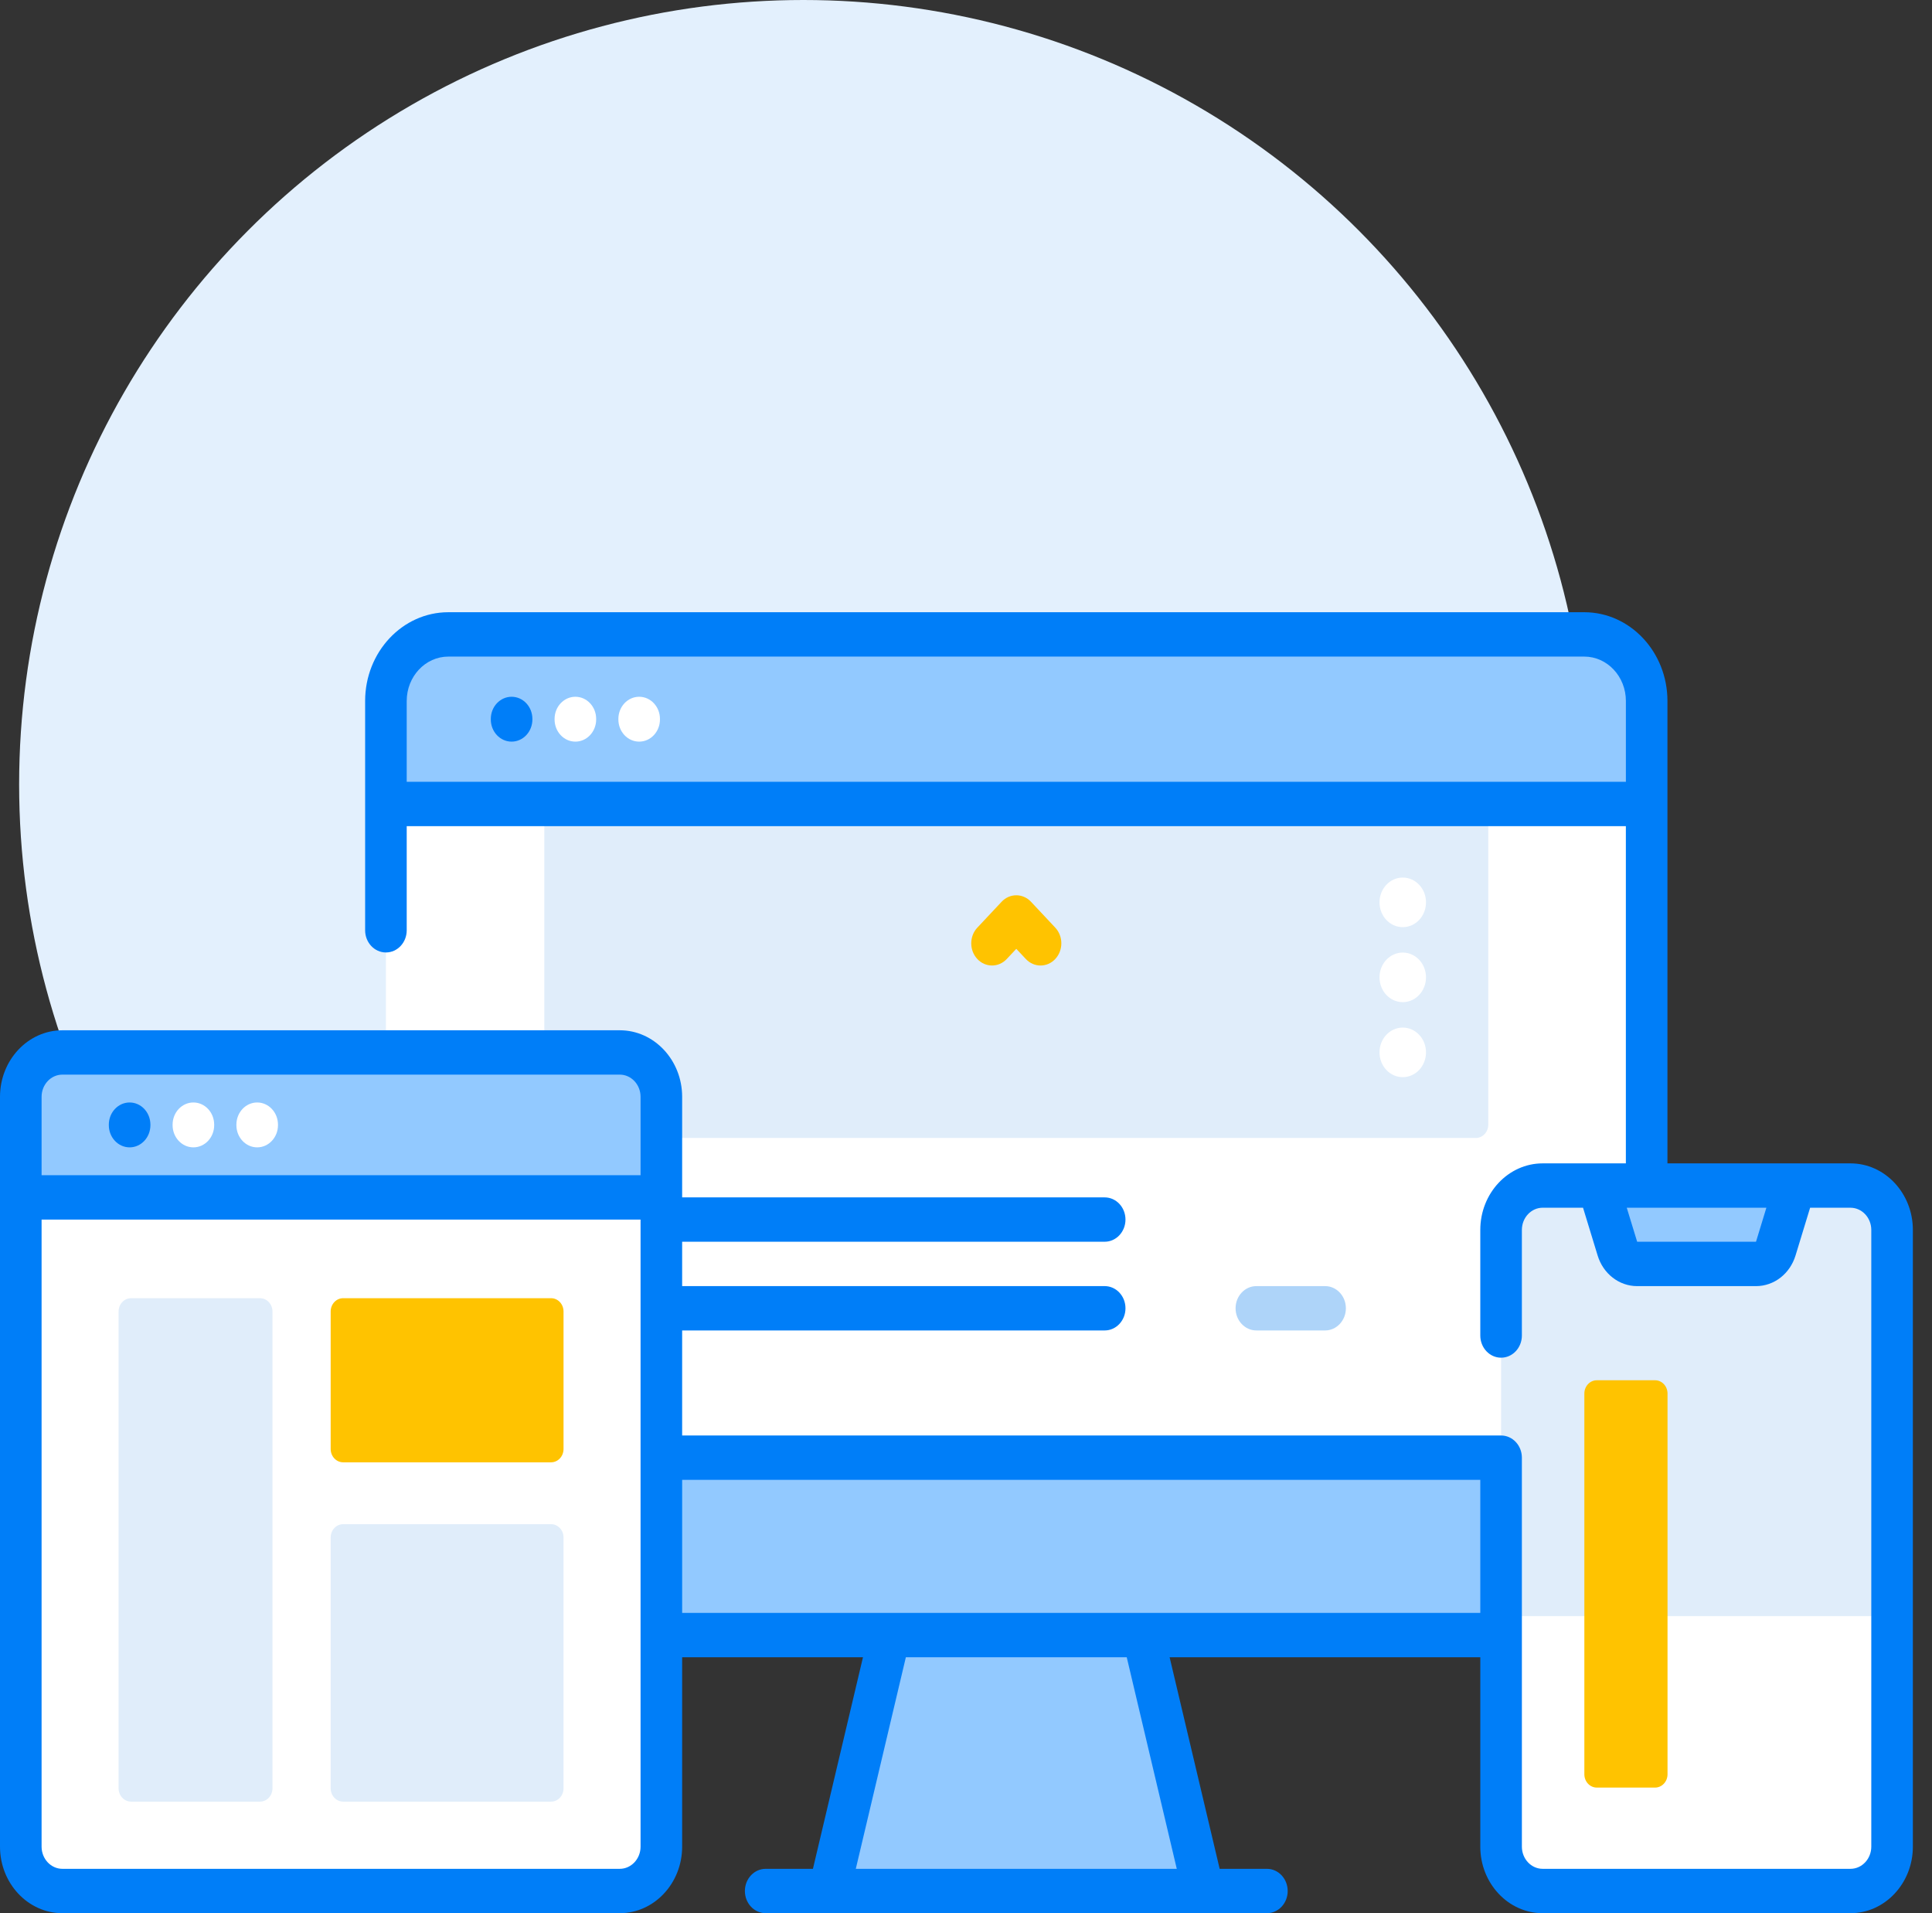 <svg xmlns="http://www.w3.org/2000/svg" width="101" height="100" viewBox="0 0 101 100" fill="none"><rect x="0" y="0" width="101" height="100" fill="#333333" stroke="none"/><circle cx="42" cy="41" r="41" fill="#E3F0FD"></circle><path d="M62.915 98.841H43.343L45.906 88.013L47.258 82.298H59L60.352 88.013L62.915 98.841Z" fill="#92C9FF"></path><path d="M82.822 85.463H23.438C21.636 85.463 20.176 83.906 20.176 81.984V36.638C20.176 34.717 21.636 33.159 23.438 33.159H82.822C84.624 33.159 86.084 34.717 86.084 36.638V81.984C86.084 83.905 84.624 85.463 82.822 85.463Z" fill="white"></path><path d="M77.151 59.48H29.108C28.747 59.48 28.456 59.169 28.456 58.784V42.023H77.803V58.785C77.803 59.169 77.511 59.48 77.151 59.48Z" fill="#E0EDFA"></path><path d="M57.75 64.904H34.594C33.993 64.904 33.507 64.385 33.507 63.745C33.507 63.105 33.993 62.586 34.594 62.586H57.75C58.351 62.586 58.837 63.105 58.837 63.745C58.837 64.385 58.35 64.904 57.75 64.904Z" fill="#007EF8"></path><path d="M57.75 69.541H34.594C33.993 69.541 33.507 69.022 33.507 68.382C33.507 67.742 33.993 67.223 34.594 67.223H57.75C58.351 67.223 58.837 67.742 58.837 68.382C58.837 69.022 58.35 69.541 57.75 69.541Z" fill="#007EF8"></path><path d="M69.272 69.541H65.68C65.08 69.541 64.593 69.022 64.593 68.382C64.593 67.742 65.08 67.223 65.68 67.223H69.272C69.872 67.223 70.359 67.742 70.359 68.382C70.359 69.022 69.872 69.541 69.272 69.541Z" fill="#AED4F9"></path><path d="M86.084 42.023V36.638C86.084 34.717 84.624 33.159 82.822 33.159H23.438C21.636 33.159 20.176 34.717 20.176 36.638V42.023H86.084Z" fill="#92C9FF"></path><path d="M20.176 76.191V81.984C20.176 83.905 21.636 85.463 23.438 85.463H82.822C84.624 85.463 86.084 83.906 86.084 81.984V76.191H20.176Z" fill="#92C9FF"></path><path d="M96.738 98.841H80.647C79.446 98.841 78.473 97.802 78.473 96.521V64.286C78.473 63.006 79.446 61.967 80.647 61.967H96.738C97.939 61.967 98.913 63.005 98.913 64.286V96.521C98.913 97.802 97.939 98.841 96.738 98.841Z" fill="#E0EDFA"></path><path d="M78.473 84.47V96.521C78.473 97.802 79.446 98.841 80.647 98.841H96.738C97.939 98.841 98.913 97.802 98.913 96.521V84.47H78.473Z" fill="white"></path><path d="M92.832 65.264L93.839 61.967H83.546L84.553 65.264C84.699 65.741 85.116 66.064 85.587 66.064H91.798C92.269 66.064 92.686 65.741 92.832 65.264Z" fill="#92C9FF"></path><path d="M32.4 98.841H3.262C2.061 98.841 1.087 97.802 1.087 96.521V57.329C1.087 56.048 2.061 55.01 3.262 55.01H32.4C33.601 55.01 34.575 56.048 34.575 57.329V96.521C34.574 97.802 33.601 98.841 32.4 98.841Z" fill="white"></path><path d="M34.574 62.586V57.329C34.574 56.048 33.601 55.01 32.4 55.01H3.262C2.061 55.01 1.087 56.048 1.087 57.329V62.586H34.574Z" fill="#92C9FF"></path><path d="M13.591 94.169H6.852C6.492 94.169 6.2 93.858 6.2 93.474V68.55C6.2 68.166 6.492 67.855 6.852 67.855H13.591C13.952 67.855 14.244 68.166 14.244 68.55V93.474C14.244 93.858 13.952 94.169 13.591 94.169Z" fill="#E0EDFA"></path><path d="M28.808 76.433H17.939C17.579 76.433 17.287 76.122 17.287 75.737V68.55C17.287 68.166 17.579 67.855 17.939 67.855H28.808C29.169 67.855 29.46 68.166 29.46 68.55V75.737C29.46 76.122 29.169 76.433 28.808 76.433Z" fill="#FFC300"></path><path d="M28.808 94.169H17.939C17.579 94.169 17.287 93.858 17.287 93.474V80.362C17.287 79.978 17.579 79.667 17.939 79.667H28.808C29.169 79.667 29.46 79.978 29.46 80.362V93.474C29.46 93.858 29.169 94.169 28.808 94.169Z" fill="#E0EDFA"></path><path d="M26.745 36.419C26.145 36.419 25.658 36.938 25.658 37.578V37.604C25.658 38.245 26.145 38.764 26.745 38.764C27.346 38.764 27.832 38.245 27.832 37.604V37.578C27.832 36.938 27.346 36.419 26.745 36.419Z" fill="#007EF8"></path><path d="M30.079 36.419C29.479 36.419 28.992 36.938 28.992 37.578V37.604C28.992 38.245 29.479 38.764 30.079 38.764C30.68 38.764 31.166 38.245 31.166 37.604V37.578C31.166 36.938 30.68 36.419 30.079 36.419Z" fill="white"></path><path d="M33.414 36.419C32.813 36.419 32.327 36.938 32.327 37.578V37.604C32.327 38.245 32.813 38.764 33.414 38.764C34.014 38.764 34.501 38.245 34.501 37.604V37.578C34.501 36.938 34.014 36.419 33.414 36.419Z" fill="white"></path><path d="M96.738 60.808H87.17V36.638C87.17 34.081 85.219 32 82.822 32H23.437C21.039 32 19.088 34.081 19.088 36.638V48.625C19.088 49.265 19.575 49.784 20.175 49.784C20.776 49.784 21.262 49.265 21.262 48.625V43.182H84.996V60.808H80.647C78.849 60.808 77.386 62.368 77.386 64.286V69.806C77.386 70.446 77.872 70.965 78.473 70.965C79.073 70.965 79.56 70.446 79.56 69.806V64.286C79.56 63.647 80.047 63.126 80.647 63.126H82.757L83.52 65.623C83.812 66.58 84.643 67.224 85.587 67.224H91.799C92.743 67.224 93.573 66.58 93.866 65.623L94.628 63.127H96.738C97.338 63.127 97.826 63.647 97.826 64.287V96.522C97.826 97.161 97.338 97.681 96.738 97.681H80.647C80.047 97.681 79.56 97.161 79.56 96.522V76.191C79.56 75.551 79.073 75.032 78.473 75.032H35.661V57.329C35.661 55.411 34.198 53.851 32.399 53.851H3.262C1.463 53.851 0 55.411 0 57.329V96.522C0 98.439 1.463 100 3.262 100H32.399C34.197 100 35.661 98.439 35.661 96.522V86.622H45.114L42.498 97.681H40.028C39.428 97.681 38.941 98.201 38.941 98.841C38.941 99.481 39.428 100 40.028 100H66.231C66.831 100 67.317 99.481 67.317 98.841C67.317 98.201 66.831 97.681 66.231 97.681H63.761L61.145 86.622H77.386V96.522C77.386 98.439 78.849 100 80.647 100H96.739C98.537 100 100 98.439 100 96.522V64.286C100 62.368 98.537 60.808 96.738 60.808ZM21.262 40.864V36.638C21.262 35.359 22.238 34.319 23.437 34.319H82.822C84.021 34.319 84.997 35.359 84.997 36.638V40.864H21.262ZM91.799 64.905H85.587L85.043 63.127H92.342L91.799 64.905ZM3.262 56.169H32.399C32.999 56.169 33.487 56.689 33.487 57.329V61.426H2.174V57.329C2.174 56.689 2.662 56.169 3.262 56.169ZM33.487 96.521C33.487 97.161 32.999 97.681 32.399 97.681H3.262C2.662 97.681 2.174 97.161 2.174 96.521V63.745H33.487V96.521ZM61.519 97.681H44.739L47.356 86.622H58.903L61.519 97.681ZM35.661 84.304V77.35H77.386V84.304H35.661Z" fill="#007EF8"></path><path d="M6.776 59.971C7.377 59.971 7.863 59.451 7.863 58.811V58.785C7.863 58.145 7.377 57.625 6.776 57.625C6.176 57.625 5.689 58.145 5.689 58.785V58.811C5.689 59.451 6.176 59.971 6.776 59.971Z" fill="#007EF8"></path><path d="M10.11 59.971C10.711 59.971 11.197 59.451 11.197 58.811V58.785C11.197 58.145 10.711 57.625 10.11 57.625C9.51 57.625 9.023 58.145 9.023 58.785V58.811C9.023 59.451 9.51 59.971 10.11 59.971Z" fill="white"></path><path d="M13.445 59.971C14.045 59.971 14.532 59.451 14.532 58.811V58.785C14.532 58.145 14.045 57.625 13.445 57.625C12.844 57.625 12.358 58.145 12.358 58.785V58.811C12.358 59.451 12.844 59.971 13.445 59.971Z" fill="white"></path><path d="M52.629 50.127L53.129 49.594L53.629 50.127C53.841 50.353 54.119 50.466 54.397 50.466C54.675 50.466 54.954 50.353 55.166 50.126C55.59 49.673 55.59 48.94 55.166 48.487L53.898 47.135C53.474 46.682 52.785 46.682 52.361 47.135L51.092 48.487C50.668 48.94 50.668 49.673 51.092 50.126C51.517 50.579 52.205 50.579 52.629 50.127Z" fill="#FFC300"></path><path d="M86.521 93.435H83.478C83.118 93.435 82.826 93.124 82.826 92.74V72.839C82.826 72.455 83.118 72.144 83.478 72.144H86.521C86.882 72.144 87.174 72.455 87.174 72.839V92.74C87.174 93.124 86.882 93.435 86.521 93.435Z" fill="#FFC300"></path><path d="M73.332 53.71C74.004 53.71 74.548 54.29 74.548 55.006C74.548 55.722 74.004 56.302 73.332 56.302C72.661 56.302 72.117 55.722 72.117 55.006C72.117 54.29 72.661 53.71 73.332 53.71Z" fill="white"></path><path d="M73.332 49.789C74.004 49.789 74.548 50.37 74.548 51.085C74.548 51.801 74.004 52.381 73.332 52.381C72.661 52.381 72.117 51.801 72.117 51.085C72.117 50.37 72.661 49.789 73.332 49.789Z" fill="white"></path><path d="M73.332 45.869C74.004 45.869 74.548 46.449 74.548 47.165C74.548 47.881 74.004 48.461 73.332 48.461C72.661 48.461 72.117 47.881 72.117 47.165C72.117 46.449 72.661 45.869 73.332 45.869Z" fill="white"></path></svg>